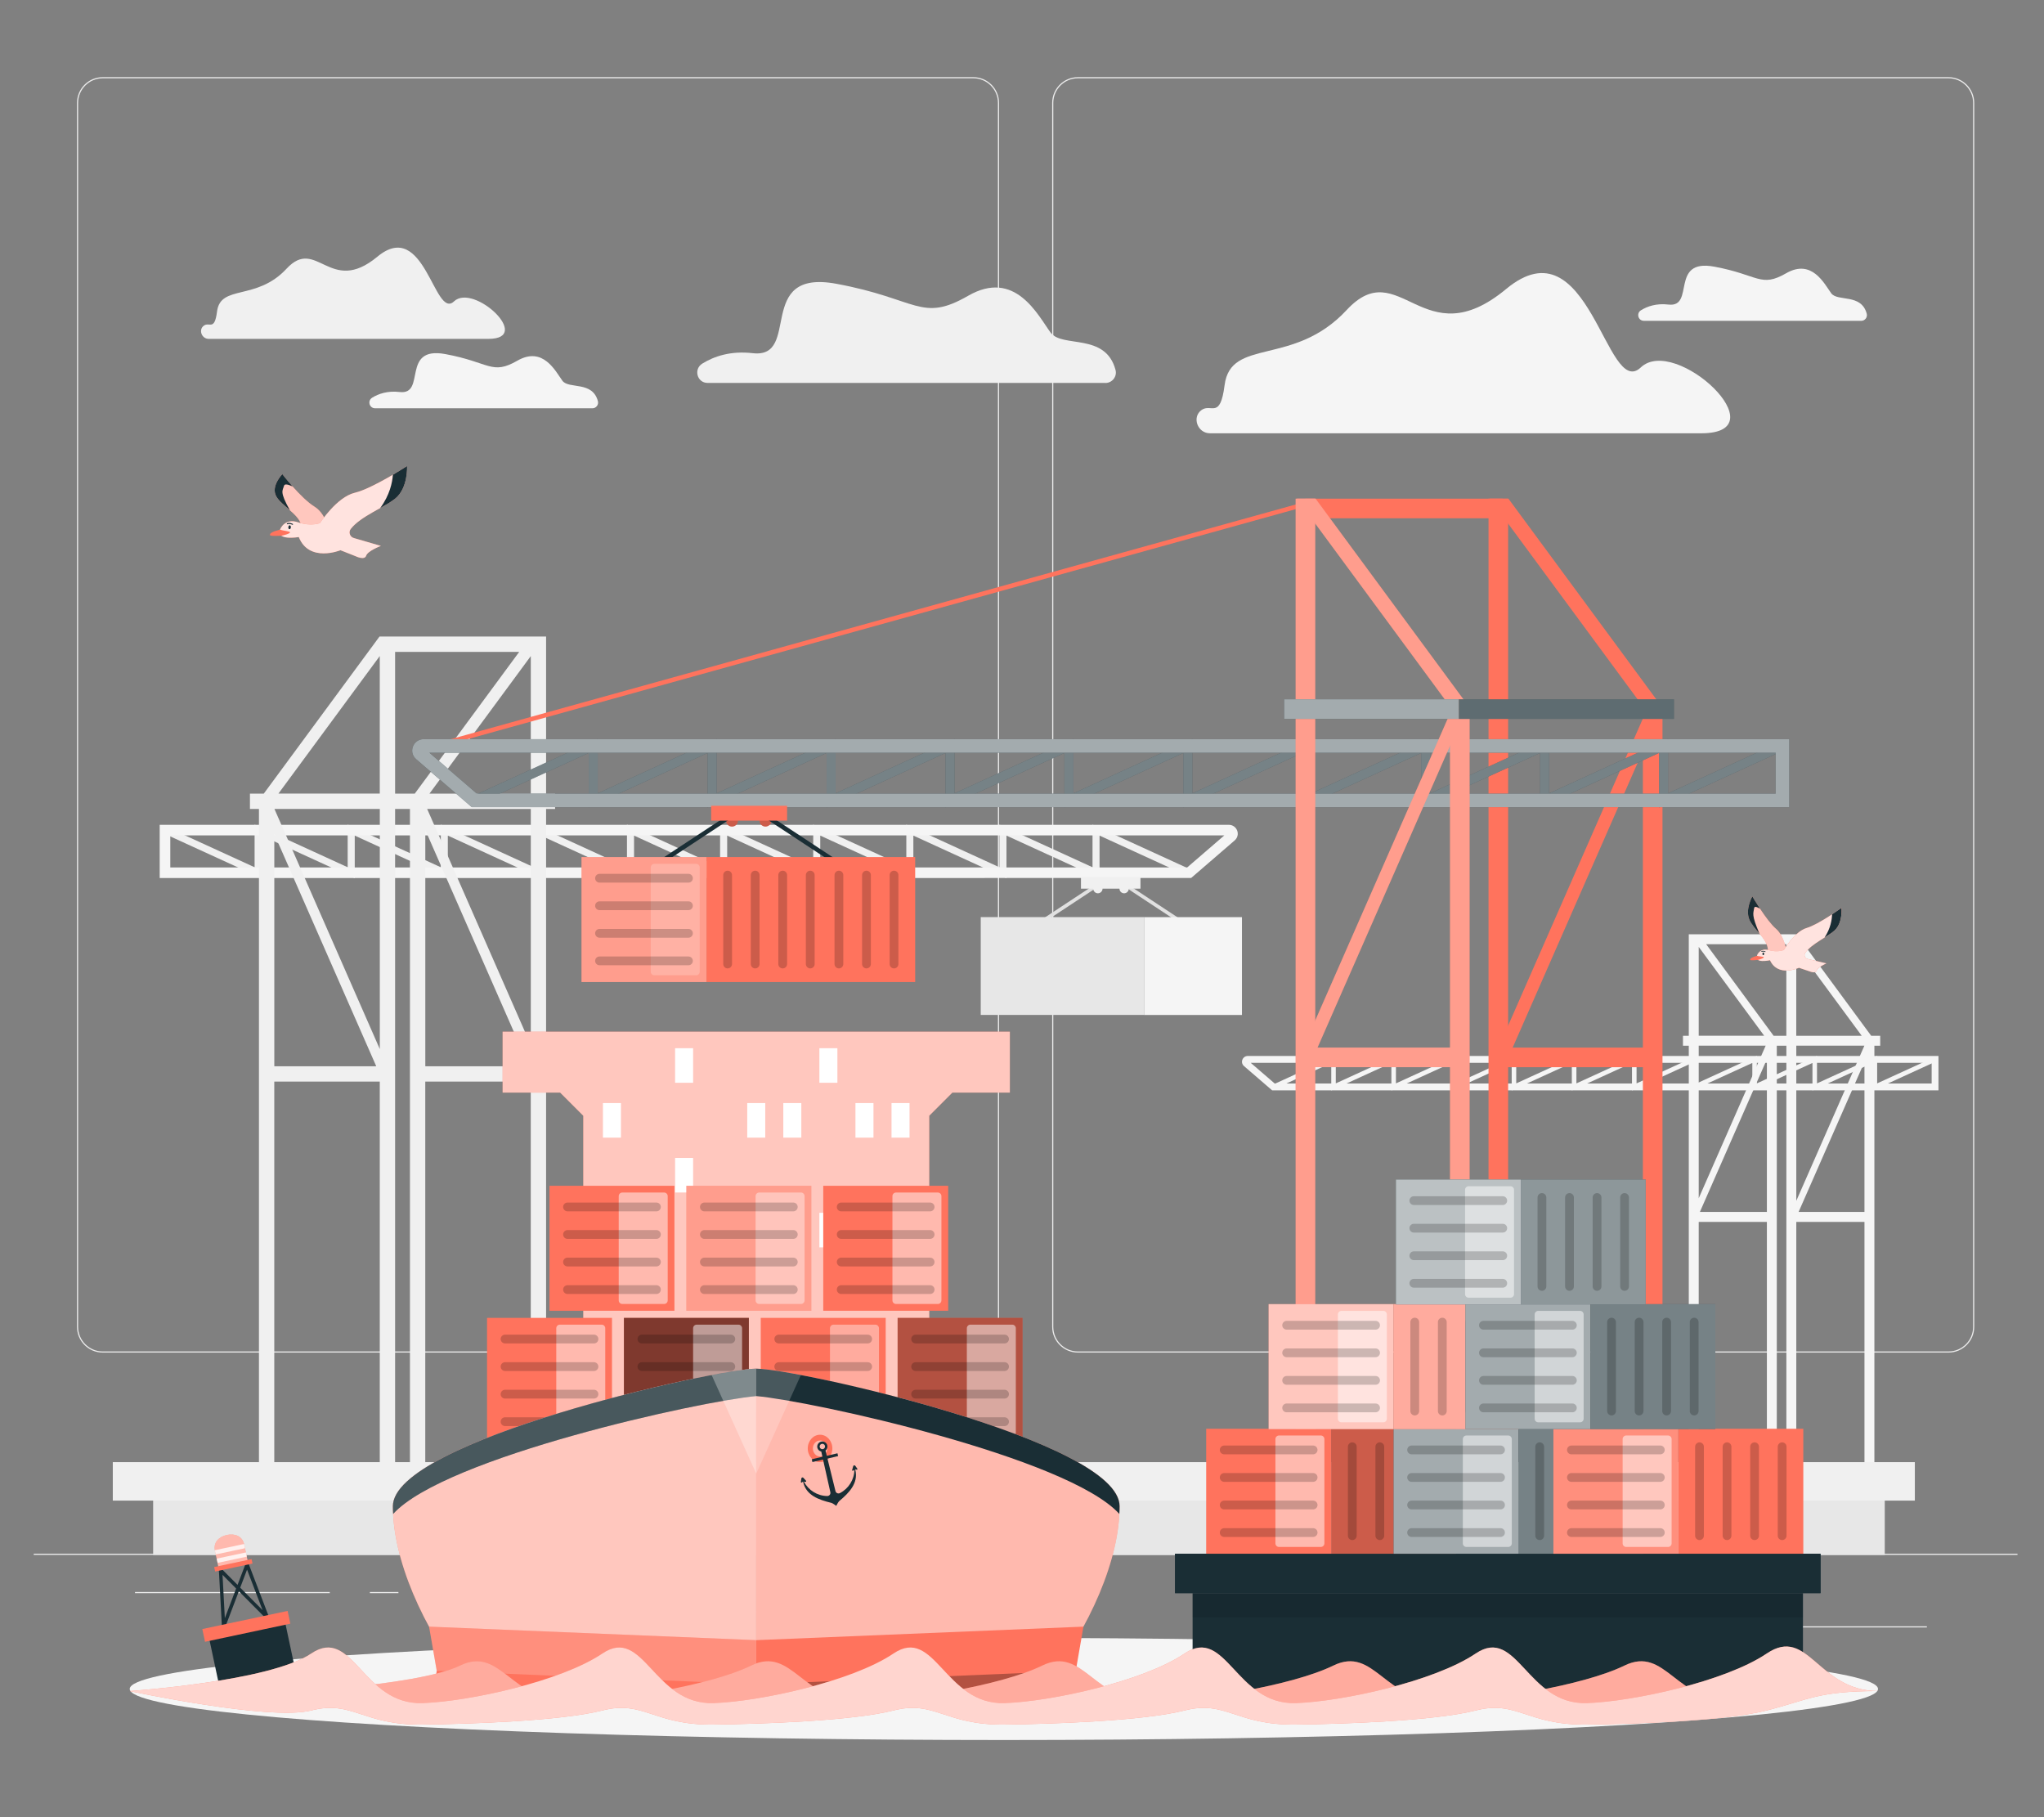 <?xml version="1.0" encoding="UTF-8"?>
<svg id="Layer_2" data-name="Layer 2" xmlns="http://www.w3.org/2000/svg" viewBox="0 0 540 480">
  <rect x="0" y="0" width="540" height="480" fill="#808080" stroke="none"/>
  <defs>
    <style>
      .cls-1 {
        opacity: .4;
      }

      .cls-1, .cls-2, .cls-3, .cls-4, .cls-5, .cls-6, .cls-7, .cls-8, .cls-9, .cls-10, .cls-11, .cls-12, .cls-13, .cls-14, .cls-15, .cls-16, .cls-17, .cls-18, .cls-19, .cls-20, .cls-21 {
        stroke-width: 0px;
      }

      .cls-1, .cls-7, .cls-8, .cls-15, .cls-16, .cls-17, .cls-19, .cls-21 {
        fill: #fff;
      }

      .cls-2 {
        fill: #ff735d;
      }

      .cls-22, .cls-16 {
        opacity: .6;
      }

      .cls-3 {
        fill: #e1e1e1;
      }

      .cls-4 {
        fill: #ececec;
      }

      .cls-23, .cls-12, .cls-19 {
        opacity: .2;
      }

      .cls-6, .cls-24, .cls-21 {
        opacity: .3;
      }

      .cls-7, .cls-18 {
        opacity: .5;
      }

      .cls-8, .cls-25 {
        opacity: .8;
      }

      .cls-9 {
        fill: #f5f5f5;
      }

      .cls-10 {
        fill: #f0f0f0;
      }

      .cls-11 {
        fill: none;
      }

      .cls-13 {
        fill: #1a2e35;
      }

      .cls-14 {
        fill: #e7e7e7;
      }

      .cls-17 {
        opacity: .7;
      }

      .cls-20 {
        opacity: .1;
      }
    </style>
  </defs>
  <g id="Layer_2-2" data-name="Layer 2">
    <g>
      <rect class="cls-11" width="540" height="480"/>
      <g>
        <g>
          <rect class="cls-4" x="469.61" y="429.58" width="39.45" height=".3"/>
          <rect class="cls-4" x="357.34" y="432.81" width="10.35" height=".3"/>
          <rect class="cls-4" x="445.56" y="418.52" width="22.86" height=".3"/>
          <rect class="cls-4" x="35.67" y="420.52" width="51.45" height=".3"/>
          <rect class="cls-4" x="97.72" y="420.52" width="7.54" height=".3"/>
          <rect class="cls-4" x="129.78" y="425.55" width="111.58" height=".3"/>
          <g>
            <path class="cls-4" d="m257.14,357.28H27.14c-3.75,0-6.8-3.05-6.8-6.8V27.18c0-3.75,3.05-6.8,6.8-6.8h230c3.75,0,6.8,3.05,6.8,6.8v323.3c0,3.75-3.05,6.8-6.8,6.8ZM27.14,20.68c-3.58,0-6.5,2.92-6.5,6.5v323.3c0,3.58,2.92,6.5,6.5,6.5h230c3.58,0,6.5-2.92,6.5-6.5V27.18c0-3.58-2.92-6.5-6.5-6.5H27.14Z"/>
            <path class="cls-4" d="m514.77,357.28h-230c-3.75,0-6.8-3.05-6.8-6.8V27.18c0-3.75,3.05-6.8,6.8-6.8h230c3.75,0,6.8,3.05,6.8,6.8v323.3c0,3.75-3.05,6.8-6.8,6.8ZM284.77,20.68c-3.58,0-6.5,2.92-6.5,6.5v323.3c0,3.58,2.92,6.5,6.5,6.5h230c3.58,0,6.5-2.92,6.5-6.5V27.18c0-3.58-2.92-6.5-6.5-6.5h-230Z"/>
          </g>
          <rect class="cls-4" x="8.91" y="410.41" width="524.09" height=".3"/>
        </g>
        <g>
          <g>
            <polygon class="cls-10" points="69.12 231.98 69.12 220.72 93.72 231.98 93.72 220.72 118.31 231.98 118.31 220.72 142.91 231.98 142.91 220.72 167.51 231.98 167.51 220.72 192.11 231.98 192.11 220.72 216.7 231.98 216.7 220.72 241.3 231.98 241.3 220.72 265.9 231.98 265.9 220.72 290.49 231.98 290.49 220.72 313.77 231.38 314.55 229.68 288.63 217.82 288.63 229.08 264.03 217.82 264.03 229.08 239.44 217.82 239.44 229.08 214.84 217.82 214.84 229.08 190.24 217.82 190.24 229.08 165.64 217.82 165.64 229.08 141.05 217.82 141.05 229.08 116.45 217.82 116.45 229.08 91.85 217.82 91.85 229.08 67.26 217.82 67.26 229.08 43.98 218.42 43.2 220.12 69.12 231.98"/>
            <path class="cls-9" d="m42.19,217.87h282.45c.99,0,1.86.6,2.21,1.53.35.93.08,1.95-.67,2.6l-11.5,9.92H42.19v-14.05Zm281.26,2.8H44.99v8.46h268.65l9.81-8.46Z"/>
            <path class="cls-10" d="m66.03,213.68h2.38v176.71h4.05v-104.69h27.87v104.69h4.05v-176.71h3.92v176.71h4.05v-104.69h27.87v104.69h4.05v-176.71h2.38v-4.05h-2.38v-41.49h-44.01l-30.57,41.49h-3.66v4.05Zm34.3-40.39v36.33h-26.77l26.77-36.33Zm36.84-1.1l-27.59,37.44h-5.2v-37.44h32.78Zm3.06,37.44h-26.77l26.77-36.33v36.33Zm0,4.05v62.37l-27.38-62.37h27.38Zm-27.87,67.97v-62.41l27.39,62.41h-27.39Zm-12.02-67.97v63.43l-27.84-63.43h27.84Zm-27.87,67.97v-61.34l26.93,61.34h-26.93Z"/>
            <path class="cls-3" d="m274.74,244.33l16.39-10.8c1.5-.99,3.45-.99,4.95,0l16.39,10.8.51-.78-16.39-10.8c-1.81-1.2-4.16-1.2-5.98,0l-16.39,10.8.51.78Z"/>
            <polygon class="cls-14" points="276.43 242.25 284.94 242.25 302.27 242.25 302.27 268.09 284.94 268.09 276.43 268.09 259.1 268.09 259.1 242.25 276.43 242.25"/>
            <rect class="cls-9" x="302.27" y="242.25" width="25.84" height="25.84" transform="translate(630.38 510.35) rotate(180)"/>
            <path class="cls-10" d="m301.3,231.65v3.08h-3.09c0,.68-.55,1.23-1.23,1.23s-1.23-.55-1.23-1.23h-4.47c0,.68-.55,1.23-1.23,1.23s-1.23-.55-1.23-1.23h-3.24v-3.08h15.71Z"/>
          </g>
          <g>
            <polygon class="cls-9" points="494.72 288.05 494.72 280.77 478.83 288.05 478.83 280.77 462.94 288.05 462.94 280.77 447.04 288.05 447.04 280.77 431.15 288.05 431.15 280.77 415.26 288.05 415.26 280.77 399.37 288.05 399.37 280.77 383.48 288.05 383.48 280.77 367.59 288.05 367.59 280.77 351.7 288.05 351.7 280.77 336.66 287.66 336.16 286.56 352.9 278.9 352.9 286.17 368.79 278.9 368.79 286.17 384.68 278.9 384.68 286.17 400.57 278.9 400.57 286.17 416.47 278.9 416.47 286.17 432.36 278.9 432.36 286.17 448.25 278.9 448.25 286.17 464.14 278.9 464.14 286.17 480.03 278.9 480.03 286.17 495.92 278.9 495.92 286.17 510.96 279.29 511.46 280.38 494.72 288.05"/>
            <path class="cls-9" d="m512.12,288.01h-176.04l-7.43-6.41c-.49-.42-.66-1.08-.43-1.68s.78-.99,1.42-.99h182.48v9.08Zm-175.37-1.81h173.57v-5.46h-179.9l6.34,5.46Z"/>
            <path class="cls-9" d="m496.71,273.6h-2.36l-19.75-26.81h-28.44v26.81h-1.54v2.62h1.54v114.17h2.62v-67.63h18.01v67.63h2.62v-114.17h2.53v114.17h2.62v-67.63h18.01v67.63h2.62v-114.17h1.54v-2.62Zm-4.86,0h-17.3v-23.47l17.3,23.47Zm-19.92-24.19v24.19h-3.36l-17.82-24.19h21.18Zm-23.15.71l17.3,23.47h-17.3v-23.47Zm17.69,26.09l-17.69,40.3v-40.3h17.69Zm-17.38,43.92l17.7-40.32v40.32h-17.7Zm43.46-43.92l-17.99,40.98v-40.98h17.99Zm-17.38,43.92l17.4-39.63v39.63h-17.4Z"/>
          </g>
          <g>
            <rect class="cls-14" x="40.46" y="393.9" width="457.47" height="16.84"/>
            <rect class="cls-10" x="29.8" y="386.22" width="476.08" height="10.16"/>
          </g>
        </g>
        <path class="cls-9" d="m317.46,108.28c-2.67,1.89-1.08,6.17,2.19,6.17h129.81c20.94,0-6.86-26.05-15.99-17.39-9.13,8.66-13.56-38.99-35.57-20.72-22,18.26-28.13-9.53-42.14,5.56-14.01,15.09-30.62,7.15-32.24,19.85-1.17,9.13-3.51,4.73-6.07,6.54Z"/>
        <path class="cls-10" d="m53.88,86c-1.52,1.07-.61,3.51,1.25,3.51h73.92c11.92,0-3.91-14.83-9.11-9.9-5.2,4.93-7.72-22.2-20.25-11.8-12.53,10.4-16.02-5.43-23.99,3.17-7.98,8.59-17.43,4.07-18.36,11.3-.66,5.2-2,2.69-3.46,3.72Z"/>
        <path class="cls-10" d="m292.05,101.15h-105.1c-2.79,0-3.78-3.64-1.41-5.11,3.06-1.89,7.45-3.43,13.31-2.75,12.97,1.51.48-22.31,22.06-18.34,21.58,3.97,22.44,10.32,34.86,3.18,12.42-7.15,18.41,5.11,21.77,9.7,3.06,4.17,14.53-.04,17.17,9.89.46,1.73-.87,3.44-2.67,3.44Z"/>
        <path class="cls-9" d="m156.51,107.84h-57.42c-1.53,0-2.07-1.99-.77-2.79,1.67-1.03,4.07-1.88,7.27-1.5,7.09.83.26-12.19,12.05-10.02s12.26,5.64,19.05,1.74c6.79-3.9,10.06,2.79,11.89,5.3,1.67,2.28,7.94-.02,9.38,5.4.25.95-.48,1.88-1.46,1.88Z"/>
        <path class="cls-9" d="m491.72,84.74h-57.42c-1.53,0-2.07-1.99-.77-2.79,1.67-1.03,4.07-1.88,7.27-1.5,7.09.83.26-12.19,12.05-10.02s12.26,5.64,19.05,1.74c6.79-3.9,10.06,2.79,11.89,5.3,1.67,2.28,7.94-.02,9.38,5.4.25.95-.48,1.88-1.46,1.88Z"/>
        <ellipse id="_Path_" data-name="&amp;lt;Path&amp;gt;" class="cls-9" cx="265.21" cy="446.13" rx="230.94" ry="13.49"/>
        <g>
          <g>
            <polygon class="cls-2" points="266.79 288.6 266.79 272.52 132.79 272.52 132.79 288.6 147.98 288.6 154.1 294.72 154.1 377.33 245.49 377.33 245.49 294.72 251.61 288.6 266.79 288.6"/>
            <polygon class="cls-16" points="266.79 288.6 266.79 272.52 132.79 272.52 132.79 288.6 147.98 288.6 154.1 294.72 154.1 377.33 245.49 377.33 245.49 294.72 251.61 288.6 266.79 288.6"/>
            <rect class="cls-15" x="178.35" y="276.88" width="4.76" height="9.13"/>
            <rect class="cls-15" x="216.47" y="276.88" width="4.76" height="9.13"/>
            <rect class="cls-15" x="159.29" y="291.37" width="4.76" height="9.13"/>
            <rect class="cls-15" x="197.41" y="291.37" width="4.76" height="9.13"/>
            <rect class="cls-15" x="206.94" y="291.37" width="4.76" height="9.13"/>
            <rect class="cls-15" x="226" y="291.37" width="4.76" height="9.13"/>
            <rect class="cls-15" x="235.53" y="291.37" width="4.76" height="9.13"/>
            <rect class="cls-15" x="178.35" y="305.86" width="4.76" height="9.13"/>
            <rect class="cls-15" x="159.29" y="320.36" width="4.76" height="9.13"/>
            <rect class="cls-15" x="187.88" y="320.36" width="4.76" height="9.13"/>
            <rect class="cls-15" x="216.47" y="320.36" width="4.76" height="9.13"/>
            <rect class="cls-15" x="235.53" y="320.36" width="4.76" height="9.13"/>
            <rect class="cls-15" x="168.82" y="334.85" width="4.76" height="9.13"/>
            <rect class="cls-15" x="206.94" y="334.85" width="4.76" height="9.13"/>
            <rect class="cls-15" x="178.35" y="349.34" width="4.76" height="9.13"/>
            <rect class="cls-15" x="226" y="349.34" width="4.76" height="9.13"/>
            <rect class="cls-15" x="197.41" y="363.83" width="4.76" height="9.13"/>
          </g>
          <g>
            <g>
              <g>
                <rect class="cls-2" x="128.67" y="348.11" width="33.01" height="33.01"/>
                <path class="cls-7" d="m147.91,349.9h11.04c.52,0,.95.42.95.95v27.54c0,.52-.42.95-.95.95h-11.04c-.52,0-.95-.42-.95-.95v-27.54c0-.52.42-.95.95-.95Z"/>
              </g>
              <g class="cls-23">
                <path class="cls-5" d="m156.92,354.86h-23.49c-.64,0-1.16-.52-1.16-1.16h0c0-.64.52-1.16,1.16-1.16h23.49c.64,0,1.16.52,1.16,1.16h0c0,.64-.52,1.16-1.16,1.16Z"/>
                <path class="cls-5" d="m156.92,362.14h-23.49c-.64,0-1.16-.52-1.16-1.16h0c0-.64.52-1.16,1.16-1.16h23.49c.64,0,1.16.52,1.16,1.16h0c0,.64-.52,1.16-1.16,1.16Z"/>
                <path class="cls-5" d="m156.92,369.42h-23.49c-.64,0-1.16-.52-1.16-1.16h0c0-.64.52-1.16,1.16-1.16h23.49c.64,0,1.16.52,1.16,1.16h0c0,.64-.52,1.16-1.16,1.16Z"/>
                <path class="cls-5" d="m156.92,376.69h-23.49c-.64,0-1.16-.52-1.16-1.16h0c0-.64.52-1.16,1.16-1.16h23.49c.64,0,1.16.52,1.16,1.16h0c0,.64-.52,1.16-1.16,1.16Z"/>
              </g>
            </g>
            <g>
              <g>
                <rect class="cls-2" x="164.83" y="348.11" width="33.01" height="33.01"/>
                <rect class="cls-18" x="164.83" y="348.11" width="33.01" height="33.01"/>
                <path class="cls-7" d="m184.06,349.9h11.04c.52,0,.95.42.95.95v27.54c0,.52-.42.95-.95.95h-11.04c-.52,0-.95-.42-.95-.95v-27.54c0-.52.42-.95.95-.95Z"/>
              </g>
              <g class="cls-23">
                <path class="cls-5" d="m193.07,354.86h-23.49c-.64,0-1.16-.52-1.16-1.16h0c0-.64.52-1.16,1.16-1.16h23.49c.64,0,1.16.52,1.16,1.16h0c0,.64-.52,1.16-1.16,1.16Z"/>
                <path class="cls-5" d="m193.07,362.14h-23.49c-.64,0-1.16-.52-1.16-1.16h0c0-.64.52-1.16,1.16-1.16h23.49c.64,0,1.16.52,1.16,1.16h0c0,.64-.52,1.16-1.16,1.16Z"/>
                <path class="cls-5" d="m193.07,369.42h-23.49c-.64,0-1.16-.52-1.16-1.16h0c0-.64.52-1.16,1.16-1.16h23.49c.64,0,1.16.52,1.16,1.16h0c0,.64-.52,1.16-1.16,1.16Z"/>
                <path class="cls-5" d="m193.07,376.69h-23.49c-.64,0-1.16-.52-1.16-1.16h0c0-.64.52-1.16,1.16-1.16h23.49c.64,0,1.16.52,1.16,1.16h0c0,.64-.52,1.16-1.16,1.16Z"/>
              </g>
            </g>
            <g>
              <g>
                <rect class="cls-2" x="200.98" y="348.11" width="33.01" height="33.01"/>
                <path class="cls-1" d="m220.22,349.9h11.04c.52,0,.95.42.95.95v27.54c0,.52-.42.95-.95.95h-11.04c-.52,0-.95-.42-.95-.95v-27.54c0-.52.42-.95.95-.95Z"/>
              </g>
              <g class="cls-23">
                <path class="cls-5" d="m229.23,354.86h-23.49c-.64,0-1.16-.52-1.16-1.16h0c0-.64.52-1.16,1.16-1.16h23.49c.64,0,1.16.52,1.16,1.16h0c0,.64-.52,1.16-1.16,1.16Z"/>
                <path class="cls-5" d="m229.23,362.14h-23.49c-.64,0-1.16-.52-1.16-1.16h0c0-.64.52-1.16,1.16-1.16h23.49c.64,0,1.16.52,1.16,1.16h0c0,.64-.52,1.16-1.16,1.16Z"/>
                <path class="cls-5" d="m229.23,369.42h-23.49c-.64,0-1.16-.52-1.16-1.16h0c0-.64.52-1.16,1.16-1.16h23.49c.64,0,1.16.52,1.16,1.16h0c0,.64-.52,1.16-1.16,1.16Z"/>
                <path class="cls-5" d="m229.23,376.69h-23.49c-.64,0-1.16-.52-1.16-1.16h0c0-.64.52-1.16,1.16-1.16h23.49c.64,0,1.16.52,1.16,1.16h0c0,.64-.52,1.16-1.16,1.16Z"/>
              </g>
            </g>
            <g>
              <g>
                <rect class="cls-2" x="145.17" y="313.22" width="33.01" height="33.01"/>
                <path class="cls-7" d="m164.41,315h11.04c.52,0,.95.42.95.95v27.54c0,.52-.42.95-.95.95h-11.04c-.52,0-.95-.42-.95-.95v-27.54c0-.52.42-.95.95-.95Z"/>
              </g>
              <g class="cls-23">
                <path class="cls-5" d="m173.42,319.97h-23.49c-.64,0-1.16-.52-1.16-1.16h0c0-.64.52-1.16,1.16-1.16h23.49c.64,0,1.16.52,1.16,1.16h0c0,.64-.52,1.16-1.16,1.16Z"/>
                <path class="cls-5" d="m173.42,327.24h-23.49c-.64,0-1.16-.52-1.16-1.16h0c0-.64.52-1.16,1.16-1.16h23.49c.64,0,1.16.52,1.16,1.16h0c0,.64-.52,1.16-1.16,1.16Z"/>
                <path class="cls-5" d="m173.42,334.52h-23.49c-.64,0-1.16-.52-1.16-1.16h0c0-.64.52-1.16,1.16-1.16h23.49c.64,0,1.16.52,1.16,1.16h0c0,.64-.52,1.16-1.16,1.16Z"/>
                <path class="cls-5" d="m173.42,341.8h-23.49c-.64,0-1.16-.52-1.16-1.16h0c0-.64.52-1.16,1.16-1.16h23.49c.64,0,1.16.52,1.16,1.16h0c0,.64-.52,1.16-1.16,1.16Z"/>
              </g>
            </g>
            <g>
              <g>
                <rect class="cls-2" x="181.33" y="313.22" width="33.01" height="33.01"/>
                <rect class="cls-21" x="181.33" y="313.22" width="33.01" height="33.01"/>
                <path class="cls-1" d="m200.57,315h11.04c.52,0,.95.42.95.95v27.54c0,.52-.42.95-.95.95h-11.04c-.52,0-.95-.42-.95-.95v-27.54c0-.52.42-.95.95-.95Z"/>
              </g>
              <g class="cls-23">
                <path class="cls-5" d="m209.58,319.97h-23.49c-.64,0-1.16-.52-1.16-1.16h0c0-.64.52-1.16,1.16-1.16h23.49c.64,0,1.16.52,1.16,1.16h0c0,.64-.52,1.16-1.16,1.16Z"/>
                <path class="cls-5" d="m209.58,327.24h-23.49c-.64,0-1.16-.52-1.16-1.16h0c0-.64.52-1.16,1.16-1.16h23.49c.64,0,1.16.52,1.16,1.16h0c0,.64-.52,1.16-1.16,1.16Z"/>
                <path class="cls-5" d="m209.58,334.52h-23.49c-.64,0-1.16-.52-1.16-1.16h0c0-.64.52-1.16,1.16-1.16h23.49c.64,0,1.16.52,1.16,1.16h0c0,.64-.52,1.16-1.16,1.16Z"/>
                <path class="cls-5" d="m209.58,341.8h-23.49c-.64,0-1.16-.52-1.16-1.16h0c0-.64.52-1.16,1.16-1.16h23.49c.64,0,1.16.52,1.16,1.16h0c0,.64-.52,1.16-1.16,1.16Z"/>
              </g>
            </g>
            <g>
              <g>
                <rect class="cls-2" x="217.49" y="313.22" width="33.01" height="33.01"/>
                <path class="cls-7" d="m236.72,315h11.04c.52,0,.95.42.95.95v27.54c0,.52-.42.95-.95.95h-11.04c-.52,0-.95-.42-.95-.95v-27.54c0-.52.42-.95.95-.95Z"/>
              </g>
              <g class="cls-23">
                <path class="cls-5" d="m245.73,319.97h-23.49c-.64,0-1.16-.52-1.16-1.16h0c0-.64.52-1.16,1.16-1.16h23.49c.64,0,1.16.52,1.16,1.16h0c0,.64-.52,1.16-1.16,1.16Z"/>
                <path class="cls-5" d="m245.73,327.24h-23.49c-.64,0-1.16-.52-1.16-1.16h0c0-.64.52-1.16,1.16-1.16h23.49c.64,0,1.16.52,1.16,1.16h0c0,.64-.52,1.16-1.16,1.16Z"/>
                <path class="cls-5" d="m245.73,334.52h-23.49c-.64,0-1.16-.52-1.16-1.16h0c0-.64.52-1.16,1.16-1.16h23.49c.64,0,1.16.52,1.16,1.16h0c0,.64-.52,1.16-1.16,1.16Z"/>
                <path class="cls-5" d="m245.73,341.8h-23.49c-.64,0-1.16-.52-1.16-1.16h0c0-.64.52-1.16,1.16-1.16h23.49c.64,0,1.16.52,1.16,1.16h0c0,.64-.52,1.16-1.16,1.16Z"/>
              </g>
            </g>
            <g>
              <g>
                <rect class="cls-2" x="237.14" y="348.11" width="33.01" height="33.01"/>
                <rect class="cls-6" x="237.14" y="348.11" width="33.01" height="33.01"/>
                <path class="cls-7" d="m256.38,349.9h11.04c.52,0,.95.42.95.95v27.54c0,.52-.42.95-.95.95h-11.04c-.52,0-.95-.42-.95-.95v-27.54c0-.52.42-.95.95-.95Z"/>
              </g>
              <g class="cls-23">
                <path class="cls-5" d="m265.39,354.86h-23.49c-.64,0-1.16-.52-1.16-1.16h0c0-.64.52-1.16,1.16-1.16h23.49c.64,0,1.16.52,1.16,1.16h0c0,.64-.52,1.16-1.16,1.16Z"/>
                <path class="cls-5" d="m265.39,362.14h-23.49c-.64,0-1.16-.52-1.16-1.16h0c0-.64.52-1.16,1.16-1.16h23.49c.64,0,1.16.52,1.16,1.16h0c0,.64-.52,1.16-1.16,1.16Z"/>
                <path class="cls-5" d="m265.39,369.42h-23.49c-.64,0-1.16-.52-1.16-1.16h0c0-.64.52-1.16,1.16-1.16h23.49c.64,0,1.16.52,1.16,1.16h0c0,.64-.52,1.16-1.16,1.16Z"/>
                <path class="cls-5" d="m265.39,376.69h-23.49c-.64,0-1.16-.52-1.16-1.16h0c0-.64.52-1.16,1.16-1.16h23.49c.64,0,1.16.52,1.16,1.16h0c0,.64-.52,1.16-1.16,1.16Z"/>
              </g>
            </g>
            <g>
              <path class="cls-2" d="m199.79,445.7v-84.17c-10.61,0-95.99,19.06-95.99,36.33,0,13.74,7.45,31.69,20.14,47.84h75.85Z"/>
              <path class="cls-16" d="m199.79,445.7v-84.17c-10.61,0-95.99,19.06-95.99,36.33,0,13.74,7.45,31.69,20.14,47.84h75.85Z"/>
              <path class="cls-2" d="m199.79,445.7v-84.17c10.61,0,95.99,19.06,95.99,36.33,0,13.74-7.45,31.69-20.14,47.84h-75.85Z"/>
              <path class="cls-7" d="m199.79,445.7v-84.17c10.61,0,95.99,19.06,95.99,36.33,0,13.74-7.45,31.69-20.14,47.84h-75.85Z"/>
              <polygon class="cls-2" points="199.79 446.69 114.58 446.69 115.38 441.33 120.14 438.75 192.55 440.74 199.79 442.72 199.79 446.69"/>
              <path class="cls-13" d="m199.79,368.77v-7.24c-10.61,0-95.99,19.06-95.99,36.33,0,.66.03,1.35.07,2.03,13.67-15.02,81.29-29.84,95.92-31.12Z"/>
              <path class="cls-19" d="m199.79,368.77v-7.24c-10.61,0-95.99,19.06-95.99,36.33,0,.66.03,1.35.07,2.03,13.67-15.02,81.29-29.84,95.92-31.12Z"/>
              <polygon class="cls-2" points="199.79 446.69 285 446.69 284.21 441.33 279.45 438.75 207.03 440.74 199.79 442.72 199.79 446.69"/>
              <polygon class="cls-6" points="199.79 446.69 285 446.69 284.21 441.33 279.45 438.75 207.03 440.74 199.79 442.72 199.79 446.69"/>
              <path class="cls-13" d="m199.79,368.77v-7.24c10.61,0,95.99,19.06,95.99,36.33,0,.66-.03,1.35-.07,2.03-13.67-15.02-81.29-29.84-95.92-31.12Z"/>
              <path class="cls-19" d="m211.58,363.21l-11.79,26.04v-27.72c1.88,0,6.11.6,11.79,1.68Z"/>
              <polygon class="cls-2" points="199.79 444.9 284.21 441.33 286.23 429.67 199.79 433.24 199.79 444.9"/>
              <path class="cls-21" d="m188,363.21l11.79,26.04v-27.72c-1.88,0-6.11.6-11.79,1.68Z"/>
              <polygon class="cls-2" points="199.79 444.9 115.38 441.33 113.36 429.67 199.79 433.24 199.79 444.9"/>
              <polygon class="cls-19" points="199.79 444.9 115.38 441.33 113.36 429.67 199.79 433.24 199.79 444.9"/>
              <path class="cls-2" d="m216.65,378.98c-1.8,0-3.25,1.62-3.25,3.62s1.46,3.62,3.25,3.62,3.25-1.62,3.25-3.62-1.46-3.62-3.25-3.62Zm0,5.74c-1.05,0-1.9-.95-1.9-2.11s.85-2.11,1.9-2.11,1.9.95,1.9,2.11-.85,2.11-1.9,2.11Z"/>
              <path class="cls-13" d="m211.86,391.59l.3-.26h0c.01.07.03.14.04.21.81,3.46,4.11,4.63,7.46,5.44.36.09,1.27.79,1.27.79,0,0,.5-1.03.79-1.27,2.64-2.21,5.07-4.74,4.26-8.19-.02-.07-.03-.14-.05-.2h0s.38.1.38.1c.15.04.27-.13.18-.26l-.53-.76c-.15-.22-.48-.16-.55.09l-.28,1.01c-.04.15.13.27.26.19l.34-.23c-.05,2.58-1.52,4.95-3.82,6.14-.48.25-1.07-.01-1.19-.54l-2.11-8.57,2.81-.66-.17-.74-2.82.66-.34-1.38c.39-.31.6-.84.47-1.36-.17-.74-.92-1.19-1.66-.99-.7.19-1.13.92-.96,1.62.13.52.54.89,1.03.99l.31,1.38-2.82.66.17.74,2.81-.66,1.93,8.62c.12.53-.29,1.02-.83,1.01-2.58-.04-4.96-1.51-6.15-3.8l.41.05c.16.02.25-.16.15-.28l-.7-.78c-.18-.2-.5-.1-.54.16l-.13.91c-.02.15.16.25.28.15Zm4.7-9.34c-.09-.38.15-.77.53-.86.38-.09.77.15.86.53.09.38-.15.77-.53.86-.38.09-.77-.15-.86-.53Z"/>
            </g>
          </g>
        </g>
        <g>
          <path class="cls-2" d="m56.78,409.56c-.45-2.13,1.03-3.65,3.16-4.11,2.13-.45,4.11.33,4.56,2.47l.97,4.57-7.72,1.64-.97-4.57Z"/>
          <path class="cls-7" d="m56.78,409.56c-.45-2.13,1.03-3.65,3.16-4.11,2.13-.45,4.11.33,4.56,2.47l.97,4.57-7.72,1.64-.97-4.57Z"/>
          <path class="cls-13" d="m77.63,439.34c1.18,5.54-2.36,10.99-7.9,12.17-5.54,1.18-10.99-2.36-12.17-7.9l-2.53-11.88,20.07-4.26,2.53,11.88Z"/>
          <path class="cls-13" d="m59.16,430.68l3.94-10.36,7.82,7.86.5-.11-5.9-15.43-.52.11-2.24,5.89-4.44-4.47-.52.11.88,16.49.5-.11Zm6.11-16.07l4.1,10.7-5.91-5.94,1.81-4.76Zm-6.48,1.38l3.59,3.61-2.98,7.83-.61-11.44Z"/>
          <g class="cls-25">
            <path class="cls-15" d="m64.72,408.95l-.22-1.03s-.02-.05-.03-.08l-7.7,1.64s0,.06,0,.09l.22,1.03,7.72-1.64Z"/>
            <rect class="cls-15" x="57.27" y="410.88" width="7.89" height="1.14" transform="translate(-84.19 21.71) rotate(-12)"/>
          </g>
          <rect class="cls-2" x="56.6" y="412.87" width="10.1" height="1.2" transform="translate(-84.62 21.85) rotate(-12)"/>
          <rect class="cls-2" x="53.55" y="427.87" width="23.04" height="3.44" transform="translate(-87.89 22.92) rotate(-12)"/>
        </g>
        <g>
          <g>
            <rect class="cls-2" x="107.48" y="164.92" width="241.82" height="1.19" transform="translate(-35.96 67.14) rotate(-15.52)"/>
            <g>
              <rect class="cls-2" x="393.25" y="187.3" width="5.18" height="228.31"/>
              <rect class="cls-2" x="434.03" y="187.3" width="5.18" height="228.31"/>
              <rect class="cls-2" x="413.61" y="259.21" width="5.18" height="40.18" transform="translate(695.5 -136.89) rotate(90)"/>
              <polygon class="cls-2" points="394.17 280.61 435.13 187.3 438.88 187.3 397.92 280.61 394.17 280.61"/>
              <rect class="cls-2" x="393.25" y="131.72" width="5.18" height="55.58"/>
              <polygon class="cls-2" points="439.47 187.3 398.51 131.72 393.57 131.72 434.53 187.3 439.47 187.3"/>
            </g>
            <g>
              <g>
                <polygon class="cls-13" points="438.3 213.27 438.3 198.89 406.88 213.27 406.88 198.89 375.46 213.27 375.46 198.89 344.04 213.27 344.04 198.89 312.62 213.27 312.62 198.89 281.2 213.27 281.2 198.89 249.78 213.27 249.78 198.89 218.37 213.27 218.37 198.89 186.95 213.27 186.95 198.89 155.53 213.27 155.53 198.89 125.8 212.5 124.81 210.33 157.91 195.18 157.91 209.56 189.33 195.18 189.33 209.56 220.75 195.18 220.75 209.56 252.17 195.18 252.17 209.56 283.59 195.18 283.59 209.56 315 195.18 315 209.56 346.42 195.18 346.42 209.56 377.84 195.18 377.84 209.56 409.26 195.18 409.26 209.56 440.68 195.18 440.68 209.56 470.41 195.95 471.4 198.12 438.3 213.27"/>
                <polygon class="cls-1" points="438.3 213.27 438.3 198.89 406.88 213.27 406.88 198.89 375.46 213.27 375.46 198.89 344.04 213.27 344.04 198.89 312.62 213.27 312.62 198.89 281.2 213.27 281.2 198.89 249.78 213.27 249.78 198.89 218.37 213.27 218.37 198.89 186.95 213.27 186.95 198.89 155.53 213.27 155.53 198.89 125.8 212.5 124.81 210.33 157.91 195.18 157.91 209.56 189.33 195.18 189.33 209.56 220.75 195.18 220.75 209.56 252.17 195.18 252.17 209.56 283.59 195.18 283.59 209.56 315 195.18 315 209.56 346.42 195.18 346.42 209.56 377.84 195.18 377.84 209.56 409.26 195.18 409.26 209.56 440.68 195.18 440.68 209.56 470.41 195.95 471.4 198.12 438.3 213.27"/>
              </g>
              <path class="cls-13" d="m472.69,213.2H124.64l-14.7-12.67c-.96-.83-1.3-2.13-.85-3.32.44-1.19,1.55-1.96,2.82-1.96h360.79v17.95Zm-346.73-3.57h343.15v-10.8H113.43l12.53,10.8Z"/>
              <g class="cls-22">
                <path class="cls-15" d="m472.69,213.2H124.64l-14.7-12.67c-.96-.83-1.3-2.13-.85-3.32.44-1.19,1.55-1.96,2.82-1.96h360.79v17.95Zm-346.73-3.57h343.15v-10.8H113.43l12.53,10.8Z"/>
              </g>
            </g>
            <rect class="cls-2" x="368.34" y="108.26" width="5.18" height="52.09" transform="translate(505.23 -236.62) rotate(90)"/>
            <g>
              <rect class="cls-2" x="342.29" y="187.3" width="5.18" height="228.31"/>
              <rect class="cls-2" x="342.29" y="131.72" width="5.18" height="55.58"/>
              <rect class="cls-2" x="383.07" y="187.3" width="5.18" height="228.31"/>
              <rect class="cls-2" x="362.11" y="258.62" width="5.18" height="41.37" transform="translate(644.01 -85.4) rotate(90)"/>
              <polygon class="cls-2" points="388.52 187.3 347.56 131.72 342.62 131.72 383.58 187.3 388.52 187.3"/>
              <polygon class="cls-2" points="342.62 280.61 383.58 187.3 387.33 187.3 346.37 280.61 342.62 280.61"/>
            </g>
            <g class="cls-24">
              <rect class="cls-15" x="342.29" y="187.3" width="5.18" height="228.31"/>
              <rect class="cls-15" x="342.29" y="131.72" width="5.18" height="55.58"/>
              <rect class="cls-15" x="383.07" y="187.3" width="5.18" height="228.31"/>
              <rect class="cls-15" x="362.11" y="258.62" width="5.18" height="41.37" transform="translate(644.01 -85.4) rotate(90)"/>
              <polygon class="cls-15" points="388.52 187.3 347.56 131.72 342.62 131.72 383.58 187.3 388.52 187.3"/>
              <polygon class="cls-15" points="342.62 280.61 383.58 187.3 387.33 187.3 346.37 280.61 342.62 280.61"/>
            </g>
            <g>
              <rect class="cls-13" x="411.23" y="158.88" width="5.18" height="56.85" transform="translate(601.12 -226.51) rotate(90)"/>
              <rect class="cls-21" x="411.23" y="158.88" width="5.18" height="56.85" transform="translate(601.12 -226.51) rotate(90)"/>
              <rect class="cls-13" x="359.73" y="164.24" width="5.18" height="46.13" transform="translate(549.62 -175.02) rotate(90)"/>
              <rect class="cls-16" x="359.73" y="164.24" width="5.18" height="46.13" transform="translate(549.62 -175.02) rotate(90)"/>
            </g>
            <g>
              <g>
                <g>
                  <path class="cls-2" d="m194.96,216.77c0,.87-.7,1.57-1.57,1.57s-1.57-.7-1.57-1.57.7-1.57,1.57-1.57,1.57.7,1.57,1.57Z"/>
                  <circle class="cls-2" cx="202.23" cy="216.77" r="1.57"/>
                </g>
                <g class="cls-23">
                  <path class="cls-5" d="m194.96,216.77c0,.87-.7,1.57-1.57,1.57s-1.57-.7-1.57-1.57.7-1.57,1.57-1.57,1.57.7,1.57,1.57Z"/>
                  <circle class="cls-5" cx="202.23" cy="216.77" r="1.57"/>
                </g>
              </g>
              <path class="cls-13" d="m221.8,229.04l-20.94-13.79c-1.92-1.26-4.4-1.27-6.32,0l-20.94,13.79-.65-.99,20.94-13.79c2.32-1.53,5.32-1.53,7.63,0l20.94,13.79-.65.99Z"/>
              <g>
                <polygon class="cls-2" points="219.65 226.39 208.77 226.39 186.64 226.39 186.64 259.4 208.77 259.4 219.65 259.4 241.78 259.4 241.78 226.39 219.65 226.39"/>
                <g>
                  <g>
                    <rect class="cls-2" x="153.63" y="226.39" width="33.01" height="33.01"/>
                    <rect class="cls-21" x="153.63" y="226.39" width="33.01" height="33.01"/>
                    <path class="cls-19" d="m172.87,228.18h11.04c.52,0,.95.42.95.95v27.54c0,.52-.42.95-.95.95h-11.04c-.52,0-.95-.42-.95-.95v-27.54c0-.52.42-.95.95-.95Z"/>
                  </g>
                  <g class="cls-23">
                    <path class="cls-5" d="m181.88,233.14h-23.49c-.64,0-1.16-.52-1.16-1.16h0c0-.64.52-1.16,1.16-1.16h23.49c.64,0,1.16.52,1.16,1.16h0c0,.64-.52,1.16-1.16,1.16Z"/>
                    <path class="cls-5" d="m181.88,240.41h-23.49c-.64,0-1.16-.52-1.16-1.16h0c0-.64.52-1.16,1.16-1.16h23.49c.64,0,1.16.52,1.16,1.16h0c0,.64-.52,1.16-1.16,1.16Z"/>
                    <path class="cls-5" d="m181.88,247.69h-23.49c-.64,0-1.16-.52-1.16-1.16h0c0-.64.52-1.16,1.16-1.16h23.49c.64,0,1.16.52,1.16,1.16h0c0,.64-.52,1.16-1.16,1.16Z"/>
                    <path class="cls-5" d="m181.88,254.97h-23.49c-.64,0-1.16-.52-1.16-1.16h0c0-.64.52-1.16,1.16-1.16h23.49c.64,0,1.16.52,1.16,1.16h0c0,.64-.52,1.16-1.16,1.16Z"/>
                  </g>
                </g>
                <path class="cls-12" d="m212.9,254.64v-23.49c0-.64.52-1.16,1.16-1.16h0c.64,0,1.16.52,1.16,1.16v23.49c0,.64-.52,1.16-1.16,1.16h0c-.64,0-1.16-.52-1.16-1.16Z"/>
                <path class="cls-12" d="m205.62,254.64v-23.49c0-.64.52-1.16,1.16-1.16h0c.64,0,1.16.52,1.16,1.16v23.49c0,.64-.52,1.16-1.16,1.16h0c-.64,0-1.16-.52-1.16-1.16Z"/>
                <path class="cls-12" d="m198.35,254.64v-23.49c0-.64.52-1.16,1.16-1.16h0c.64,0,1.16.52,1.16,1.16v23.49c0,.64-.52,1.16-1.16,1.16h0c-.64,0-1.16-.52-1.16-1.16Z"/>
                <path class="cls-12" d="m191.07,254.64v-23.49c0-.64.52-1.16,1.16-1.16h0c.64,0,1.16.52,1.16,1.16v23.49c0,.64-.52,1.16-1.16,1.16h0c-.64,0-1.16-.52-1.16-1.16Z"/>
                <path class="cls-12" d="m235.03,254.64v-23.49c0-.64.52-1.16,1.16-1.16h0c.64,0,1.16.52,1.16,1.16v23.49c0,.64-.52,1.16-1.16,1.16h0c-.64,0-1.16-.52-1.16-1.16Z"/>
                <path class="cls-12" d="m227.75,254.64v-23.49c0-.64.52-1.16,1.16-1.16h0c.64,0,1.16.52,1.16,1.16v23.49c0,.64-.52,1.16-1.16,1.16h0c-.64,0-1.16-.52-1.16-1.16Z"/>
                <path class="cls-12" d="m220.47,254.64v-23.49c0-.64.52-1.16,1.16-1.16h0c.64,0,1.16.52,1.16,1.16v23.49c0,.64-.52,1.16-1.16,1.16h0c-.64,0-1.16-.52-1.16-1.16Z"/>
              </g>
              <rect class="cls-2" x="187.88" y="212.84" width="20.06" height="3.93"/>
            </g>
          </g>
          <g>
            <rect class="cls-13" x="315.07" y="420.82" width="161.25" height="25.31"/>
            <rect class="cls-20" x="315.07" y="420.82" width="161.25" height="6.38"/>
            <rect class="cls-13" x="310.43" y="410.41" width="170.53" height="10.41"/>
            <rect class="cls-13" x="310.43" y="410.41" width="170.53" height="10.41"/>
          </g>
        </g>
        <g>
          <g>
            <g>
              <g>
                <rect class="cls-2" x="318.66" y="377.4" width="33.01" height="33.01"/>
                <path class="cls-7" d="m337.9,379.18h11.04c.52,0,.95.42.95.95v27.54c0,.52-.42.95-.95.95h-11.04c-.52,0-.95-.42-.95-.95v-27.54c0-.52.42-.95.95-.95Z"/>
              </g>
              <g class="cls-23">
                <path class="cls-5" d="m346.91,384.15h-23.49c-.64,0-1.16-.52-1.16-1.16h0c0-.64.52-1.16,1.16-1.16h23.49c.64,0,1.16.52,1.16,1.16h0c0,.64-.52,1.16-1.16,1.16Z"/>
                <path class="cls-5" d="m346.91,391.42h-23.49c-.64,0-1.16-.52-1.16-1.16h0c0-.64.52-1.16,1.16-1.16h23.49c.64,0,1.16.52,1.16,1.16h0c0,.64-.52,1.16-1.16,1.16Z"/>
                <path class="cls-5" d="m346.91,398.7h-23.49c-.64,0-1.16-.52-1.16-1.16h0c0-.64.52-1.16,1.16-1.16h23.49c.64,0,1.16.52,1.16,1.16h0c0,.64-.52,1.16-1.16,1.16Z"/>
                <path class="cls-5" d="m346.91,405.98h-23.49c-.64,0-1.16-.52-1.16-1.16h0c0-.64.52-1.16,1.16-1.16h23.49c.64,0,1.16.52,1.16,1.16h0c0,.64-.52,1.16-1.16,1.16Z"/>
              </g>
            </g>
            <g>
              <rect class="cls-2" x="351.67" y="377.4" width="33.01" height="33.01"/>
              <rect class="cls-12" x="351.67" y="377.4" width="33.01" height="33.01"/>
              <g class="cls-23">
                <path class="cls-5" d="m377.93,405.64v-23.49c0-.64.52-1.16,1.16-1.16h0c.64,0,1.16.52,1.16,1.16v23.49c0,.64-.52,1.16-1.16,1.16h0c-.64,0-1.16-.52-1.16-1.16Z"/>
                <path class="cls-5" d="m370.65,405.64v-23.49c0-.64.52-1.16,1.16-1.16h0c.64,0,1.16.52,1.16,1.16v23.49c0,.64-.52,1.16-1.16,1.16h0c-.64,0-1.16-.52-1.16-1.16Z"/>
                <path class="cls-5" d="m363.37,405.64v-23.49c0-.64.52-1.16,1.16-1.16h0c.64,0,1.16.52,1.16,1.16v23.49c0,.64-.52,1.16-1.16,1.16h0c-.64,0-1.16-.52-1.16-1.16Z"/>
                <path class="cls-5" d="m356.1,405.64v-23.49c0-.64.52-1.16,1.16-1.16h0c.64,0,1.16.52,1.16,1.16v23.49c0,.64-.52,1.16-1.16,1.16h0c-.64,0-1.16-.52-1.16-1.16Z"/>
              </g>
            </g>
          </g>
          <g>
            <g>
              <g>
                <rect class="cls-13" x="368.17" y="377.4" width="33.01" height="33.01"/>
                <rect class="cls-16" x="368.17" y="377.4" width="33.01" height="33.01"/>
                <path class="cls-7" d="m387.41,379.18h11.04c.52,0,.95.42.95.95v27.54c0,.52-.42.95-.95.95h-11.04c-.52,0-.95-.42-.95-.95v-27.54c0-.52.42-.95.95-.95Z"/>
              </g>
              <g class="cls-23">
                <path class="cls-5" d="m396.42,384.15h-23.49c-.64,0-1.16-.52-1.16-1.16h0c0-.64.52-1.16,1.16-1.16h23.49c.64,0,1.16.52,1.16,1.16h0c0,.64-.52,1.16-1.16,1.16Z"/>
                <path class="cls-5" d="m396.42,391.42h-23.49c-.64,0-1.16-.52-1.16-1.16h0c0-.64.52-1.16,1.16-1.16h23.49c.64,0,1.16.52,1.16,1.16h0c0,.64-.52,1.16-1.16,1.16Z"/>
                <path class="cls-5" d="m396.42,398.7h-23.49c-.64,0-1.16-.52-1.16-1.16h0c0-.64.52-1.16,1.16-1.16h23.49c.64,0,1.16.52,1.16,1.16h0c0,.64-.52,1.16-1.16,1.16Z"/>
                <path class="cls-5" d="m396.42,405.98h-23.49c-.64,0-1.16-.52-1.16-1.16h0c0-.64.52-1.16,1.16-1.16h23.49c.64,0,1.16.52,1.16,1.16h0c0,.64-.52,1.16-1.16,1.16Z"/>
              </g>
            </g>
            <g>
              <g>
                <rect class="cls-13" x="401.18" y="377.4" width="33.01" height="33.01"/>
                <rect class="cls-1" x="401.18" y="377.4" width="33.01" height="33.01"/>
              </g>
              <g class="cls-23">
                <path class="cls-5" d="m427.44,405.64v-23.49c0-.64.52-1.16,1.16-1.16h0c.64,0,1.16.52,1.16,1.16v23.49c0,.64-.52,1.16-1.16,1.16h0c-.64,0-1.16-.52-1.16-1.16Z"/>
                <path class="cls-5" d="m420.16,405.64v-23.49c0-.64.52-1.16,1.16-1.16h0c.64,0,1.16.52,1.16,1.16v23.49c0,.64-.52,1.16-1.16,1.16h0c-.64,0-1.16-.52-1.16-1.16Z"/>
                <path class="cls-5" d="m412.88,405.64v-23.49c0-.64.52-1.16,1.16-1.16h0c.64,0,1.16.52,1.16,1.16v23.49c0,.64-.52,1.16-1.16,1.16h0c-.64,0-1.16-.52-1.16-1.16Z"/>
                <path class="cls-5" d="m405.61,405.64v-23.49c0-.64.52-1.16,1.16-1.16h0c.64,0,1.16.52,1.16,1.16v23.49c0,.64-.52,1.16-1.16,1.16h0c-.64,0-1.16-.52-1.16-1.16Z"/>
              </g>
            </g>
          </g>
          <g>
            <g>
              <g>
                <rect class="cls-2" x="410.39" y="377.4" width="33.01" height="33.01"/>
                <rect class="cls-19" x="410.39" y="377.4" width="33.01" height="33.01"/>
                <path class="cls-7" d="m429.63,379.18h11.04c.52,0,.95.42.95.95v27.54c0,.52-.42.95-.95.95h-11.04c-.52,0-.95-.42-.95-.95v-27.54c0-.52.42-.95.95-.95Z"/>
              </g>
              <g class="cls-23">
                <path class="cls-5" d="m438.64,384.15h-23.49c-.64,0-1.16-.52-1.16-1.16h0c0-.64.52-1.16,1.16-1.16h23.49c.64,0,1.16.52,1.16,1.16h0c0,.64-.52,1.16-1.16,1.16Z"/>
                <path class="cls-5" d="m438.64,391.42h-23.49c-.64,0-1.16-.52-1.16-1.16h0c0-.64.52-1.16,1.16-1.16h23.49c.64,0,1.16.52,1.16,1.16h0c0,.64-.52,1.16-1.16,1.16Z"/>
                <path class="cls-5" d="m438.64,398.7h-23.49c-.64,0-1.16-.52-1.16-1.16h0c0-.64.52-1.16,1.16-1.16h23.49c.64,0,1.16.52,1.16,1.16h0c0,.64-.52,1.16-1.16,1.16Z"/>
                <path class="cls-5" d="m438.64,405.98h-23.49c-.64,0-1.16-.52-1.16-1.16h0c0-.64.52-1.16,1.16-1.16h23.49c.64,0,1.16.52,1.16,1.16h0c0,.64-.52,1.16-1.16,1.16Z"/>
              </g>
            </g>
            <g>
              <rect class="cls-2" x="443.4" y="377.4" width="33.01" height="33.01"/>
              <g class="cls-23">
                <path class="cls-5" d="m469.66,405.64v-23.49c0-.64.52-1.16,1.16-1.16h0c.64,0,1.16.52,1.16,1.16v23.49c0,.64-.52,1.16-1.16,1.16h0c-.64,0-1.16-.52-1.16-1.16Z"/>
                <path class="cls-5" d="m462.38,405.64v-23.49c0-.64.52-1.16,1.16-1.16h0c.64,0,1.16.52,1.16,1.16v23.49c0,.64-.52,1.16-1.16,1.16h0c-.64,0-1.16-.52-1.16-1.16Z"/>
                <path class="cls-5" d="m455.1,405.64v-23.49c0-.64.52-1.16,1.16-1.16h0c.64,0,1.16.52,1.16,1.16v23.49c0,.64-.52,1.16-1.16,1.16h0c-.64,0-1.16-.52-1.16-1.16Z"/>
                <path class="cls-5" d="m447.83,405.64v-23.49c0-.64.52-1.16,1.16-1.16h0c.64,0,1.16.52,1.16,1.16v23.49c0,.64-.52,1.16-1.16,1.16h0c-.64,0-1.16-.52-1.16-1.16Z"/>
              </g>
            </g>
          </g>
          <g>
            <g>
              <g>
                <rect class="cls-2" x="335.16" y="344.48" width="33.01" height="33.01"/>
                <rect class="cls-16" x="335.16" y="344.48" width="33.01" height="33.01"/>
                <path class="cls-7" d="m354.4,346.26h11.04c.52,0,.95.42.95.95v27.54c0,.52-.42.95-.95.95h-11.04c-.52,0-.95-.42-.95-.95v-27.54c0-.52.42-.95.95-.95Z"/>
              </g>
              <g class="cls-23">
                <path class="cls-5" d="m363.41,351.22h-23.49c-.64,0-1.16-.52-1.16-1.16h0c0-.64.52-1.16,1.16-1.16h23.49c.64,0,1.16.52,1.16,1.16h0c0,.64-.52,1.16-1.16,1.16Z"/>
                <path class="cls-5" d="m363.41,358.5h-23.49c-.64,0-1.16-.52-1.16-1.16h0c0-.64.52-1.16,1.16-1.16h23.49c.64,0,1.16.52,1.16,1.16h0c0,.64-.52,1.16-1.16,1.16Z"/>
                <path class="cls-5" d="m363.41,365.78h-23.49c-.64,0-1.16-.52-1.16-1.16h0c0-.64.52-1.16,1.16-1.16h23.49c.64,0,1.16.52,1.16,1.16h0c0,.64-.52,1.16-1.16,1.16Z"/>
                <path class="cls-5" d="m363.41,373.05h-23.49c-.64,0-1.16-.52-1.16-1.16h0c0-.64.52-1.16,1.16-1.16h23.49c.64,0,1.16.52,1.16,1.16h0c0,.64-.52,1.16-1.16,1.16Z"/>
              </g>
            </g>
            <g>
              <rect class="cls-2" x="368.17" y="344.48" width="33.01" height="33.01"/>
              <rect class="cls-1" x="368.17" y="344.48" width="33.01" height="33.01"/>
              <g class="cls-23">
                <path class="cls-5" d="m394.43,372.72v-23.49c0-.64.52-1.16,1.16-1.16h0c.64,0,1.16.52,1.16,1.16v23.49c0,.64-.52,1.16-1.16,1.16h0c-.64,0-1.16-.52-1.16-1.16Z"/>
                <path class="cls-5" d="m387.15,372.72v-23.49c0-.64.52-1.16,1.16-1.16h0c.64,0,1.16.52,1.16,1.16v23.49c0,.64-.52,1.16-1.16,1.16h0c-.64,0-1.16-.52-1.16-1.16Z"/>
                <path class="cls-5" d="m379.88,372.72v-23.49c0-.64.52-1.16,1.16-1.16h0c.64,0,1.16.52,1.16,1.16v23.49c0,.64-.52,1.16-1.16,1.16h0c-.64,0-1.16-.52-1.16-1.16Z"/>
                <path class="cls-5" d="m372.6,372.72v-23.49c0-.64.52-1.16,1.16-1.16h0c.64,0,1.16.52,1.16,1.16v23.49c0,.64-.52,1.16-1.16,1.16h0c-.64,0-1.16-.52-1.16-1.16Z"/>
              </g>
            </g>
          </g>
          <g>
            <g>
              <g>
                <rect class="cls-13" x="387.15" y="344.48" width="33.01" height="33.01"/>
                <rect class="cls-16" x="387.15" y="344.48" width="33.01" height="33.01"/>
                <path class="cls-7" d="m406.39,346.26h11.04c.52,0,.95.42.95.95v27.54c0,.52-.42.95-.95.95h-11.04c-.52,0-.95-.42-.95-.95v-27.54c0-.52.42-.95.95-.95Z"/>
              </g>
              <g class="cls-23">
                <path class="cls-5" d="m415.4,351.22h-23.49c-.64,0-1.16-.52-1.16-1.16h0c0-.64.52-1.16,1.16-1.16h23.49c.64,0,1.16.52,1.16,1.16h0c0,.64-.52,1.16-1.16,1.16Z"/>
                <path class="cls-5" d="m415.4,358.5h-23.49c-.64,0-1.16-.52-1.16-1.16h0c0-.64.52-1.16,1.16-1.16h23.49c.64,0,1.16.52,1.16,1.16h0c0,.64-.52,1.16-1.16,1.16Z"/>
                <path class="cls-5" d="m415.4,365.78h-23.49c-.64,0-1.16-.52-1.16-1.16h0c0-.64.52-1.16,1.16-1.16h23.49c.64,0,1.16.52,1.16,1.16h0c0,.64-.52,1.16-1.16,1.16Z"/>
                <path class="cls-5" d="m415.4,373.05h-23.49c-.64,0-1.16-.52-1.16-1.16h0c0-.64.52-1.16,1.16-1.16h23.49c.64,0,1.16.52,1.16,1.16h0c0,.64-.52,1.16-1.16,1.16Z"/>
              </g>
            </g>
            <g>
              <g>
                <rect class="cls-13" x="420.16" y="344.48" width="33.01" height="33.01"/>
                <rect class="cls-1" x="420.16" y="344.48" width="33.01" height="33.01"/>
              </g>
              <g class="cls-23">
                <path class="cls-5" d="m446.42,372.72v-23.49c0-.64.52-1.16,1.16-1.16h0c.64,0,1.16.52,1.16,1.16v23.49c0,.64-.52,1.16-1.16,1.16h0c-.64,0-1.16-.52-1.16-1.16Z"/>
                <path class="cls-5" d="m439.14,372.72v-23.49c0-.64.52-1.16,1.16-1.16h0c.64,0,1.16.52,1.16,1.16v23.49c0,.64-.52,1.16-1.16,1.16h0c-.64,0-1.16-.52-1.16-1.16Z"/>
                <path class="cls-5" d="m431.87,372.72v-23.49c0-.64.52-1.16,1.16-1.16h0c.64,0,1.16.52,1.16,1.16v23.49c0,.64-.52,1.16-1.16,1.16h0c-.64,0-1.16-.52-1.16-1.16Z"/>
                <path class="cls-5" d="m424.59,372.72v-23.49c0-.64.52-1.16,1.16-1.16h0c.64,0,1.16.52,1.16,1.16v23.49c0,.64-.52,1.16-1.16,1.16h0c-.64,0-1.16-.52-1.16-1.16Z"/>
              </g>
            </g>
          </g>
          <g>
            <g>
              <g>
                <rect class="cls-13" x="368.77" y="311.55" width="33.01" height="33.01"/>
                <rect class="cls-17" x="368.77" y="311.55" width="33.01" height="33.01"/>
                <path class="cls-7" d="m388,313.34h11.04c.52,0,.95.42.95.95v27.54c0,.52-.42.95-.95.95h-11.04c-.52,0-.95-.42-.95-.95v-27.54c0-.52.42-.95.95-.95Z"/>
              </g>
              <g class="cls-23">
                <path class="cls-5" d="m397.01,318.3h-23.49c-.64,0-1.16-.52-1.16-1.16h0c0-.64.52-1.16,1.16-1.16h23.49c.64,0,1.16.52,1.16,1.16h0c0,.64-.52,1.16-1.16,1.16Z"/>
                <path class="cls-5" d="m397.01,325.58h-23.49c-.64,0-1.16-.52-1.16-1.16h0c0-.64.52-1.16,1.16-1.16h23.49c.64,0,1.16.52,1.16,1.16h0c0,.64-.52,1.16-1.16,1.16Z"/>
                <path class="cls-5" d="m397.01,332.86h-23.49c-.64,0-1.16-.52-1.16-1.16h0c0-.64.52-1.16,1.16-1.16h23.49c.64,0,1.16.52,1.16,1.16h0c0,.64-.52,1.16-1.16,1.16Z"/>
                <path class="cls-5" d="m397.01,340.13h-23.49c-.64,0-1.16-.52-1.16-1.16h0c0-.64.52-1.16,1.16-1.16h23.49c.64,0,1.16.52,1.16,1.16h0c0,.64-.52,1.16-1.16,1.16Z"/>
              </g>
            </g>
            <g>
              <g>
                <rect class="cls-13" x="401.77" y="311.55" width="33.01" height="33.01"/>
                <rect class="cls-7" x="401.77" y="311.55" width="33.01" height="33.01"/>
              </g>
              <g class="cls-23">
                <path class="cls-5" d="m428.03,339.8v-23.49c0-.64.52-1.16,1.16-1.16h0c.64,0,1.16.52,1.16,1.16v23.49c0,.64-.52,1.16-1.16,1.16h0c-.64,0-1.16-.52-1.16-1.16Z"/>
                <path class="cls-5" d="m420.76,339.8v-23.49c0-.64.52-1.16,1.16-1.16h0c.64,0,1.16.52,1.16,1.16v23.49c0,.64-.52,1.16-1.16,1.16h0c-.64,0-1.16-.52-1.16-1.16Z"/>
                <path class="cls-5" d="m413.48,339.8v-23.49c0-.64.52-1.16,1.16-1.16h0c.64,0,1.16.52,1.16,1.16v23.49c0,.64-.52,1.16-1.16,1.16h0c-.64,0-1.16-.52-1.16-1.16Z"/>
                <path class="cls-5" d="m406.2,339.8v-23.49c0-.64.52-1.16,1.16-1.16h0c.64,0,1.16.52,1.16,1.16v23.49c0,.64-.52,1.16-1.16,1.16h0c-.64,0-1.16-.52-1.16-1.16Z"/>
              </g>
            </g>
          </g>
        </g>
        <g>
          <path class="cls-2" d="m461.83,449.99l.77-.87c-1.46.16-2.81.27-4.05.3-15.92.39-18.4-14.83-29.41-9.46-11.01,5.37-35.37,9.17-47.5,9.46-15.92.39-18.4-14.83-29.41-9.46-11.01,5.37-35.37,9.17-47.5,9.46-15.92.39-18.4-14.83-29.41-9.46-11.01,5.37-35.37,9.17-47.5,9.46-15.92.39-18.4-14.83-29.41-9.46-11.01,5.37-35.37,9.17-47.5,9.46-15.92.39-18.4-14.83-29.41-9.46-5.83,2.85-18.95,4.69-29.99,5.79l11.88,4.96c7.41.6,14.31.82,18.11.12,5.22-.96,8.52-.37,12.25.5l6.32-.88h13.01l20.04-2.86,7.3,3.05,10.88.19,11.68-1.82,11.55.77,10.22,1.34,9.02-1.15,10.22-1.05,13.14,1.53,13.01-.1,12.47-1.15,8.89.96,11.55.67,20.44-2.58,10.35,2.19,12.08.1,13.4-1.44h6.37l13.93,1.53,7.3-.58,13.14-1.81,12.47,2.58,11.28-.38,10.62-1.44,12.74.38,10.88,1.44,3.76-.84Z"/>
          <path class="cls-1" d="m461.83,449.99l.77-.87c-1.46.16-2.81.27-4.05.3-15.92.39-18.4-14.83-29.41-9.46-11.01,5.37-35.37,9.17-47.5,9.46-15.92.39-18.4-14.83-29.41-9.46-11.01,5.37-35.37,9.17-47.5,9.46-15.92.39-18.4-14.83-29.41-9.46-11.01,5.37-35.37,9.17-47.5,9.46-15.92.39-18.4-14.83-29.41-9.46-11.01,5.37-35.37,9.17-47.5,9.46-15.92.39-18.4-14.83-29.41-9.46-5.83,2.85-18.95,4.69-29.99,5.79l11.88,4.96c7.41.6,14.31.82,18.11.12,5.22-.96,8.52-.37,12.25.5l6.32-.88h13.01l20.04-2.86,7.3,3.05,10.88.19,11.68-1.82,11.55.77,10.22,1.34,9.02-1.15,10.22-1.05,13.14,1.53,13.01-.1,12.47-1.15,8.89.96,11.55.67,20.44-2.58,10.35,2.19,12.08.1,13.4-1.44h6.37l13.93,1.53,7.3-.58,13.14-1.81,12.47,2.58,11.28-.38,10.62-1.44,12.74.38,10.88,1.44,3.76-.84Z"/>
          <path class="cls-2" d="m496.16,446.68c-15.93,0-18.4,2.33-29.41,5.13-11.01,2.8-35.36,3.58-47.48,3.73-15.92.2-18.4-6.53-29.41-3.73-11.01,2.8-35.37,3.58-47.5,3.73-15.92.2-18.4-6.53-29.41-3.73-11.01,2.8-35.37,3.58-47.5,3.73-15.92.2-18.4-6.53-29.41-3.73-11.01,2.8-35.37,3.58-47.5,3.73-15.92.2-18.4-6.53-29.41-3.73-11.01,2.8-35.37,3.58-47.5,3.73-15.92.2-18.4-6.53-29.41-3.73-11.01,2.8-47.97-5.13-47.97-5.13,0,0,36.97-2.48,47.97-9.91,11.01-7.43,13.49,13.63,29.41,13.09,12.12-.41,36.49-5.66,47.5-13.09,11.01-7.43,13.49,13.63,29.41,13.09,12.12-.41,36.49-5.66,47.5-13.09,11.01-7.43,13.49,13.63,29.41,13.09,12.12-.41,36.49-5.66,47.5-13.09,11.01-7.43,13.49,13.63,29.41,13.09,12.12-.41,36.49-5.66,47.5-13.09,11.01-7.43,13.49,13.63,29.41,13.09,12.12-.41,36.47-5.66,47.48-13.09,11.01-7.43,13.48,9.91,29.41,9.91Z"/>
          <path class="cls-17" d="m496.16,446.68c-15.93,0-18.4,2.33-29.41,5.13-11.01,2.8-35.36,3.58-47.48,3.73-15.92.2-18.4-6.53-29.41-3.73-11.01,2.8-35.37,3.58-47.5,3.73-15.92.2-18.4-6.53-29.41-3.73-11.01,2.8-35.37,3.58-47.5,3.73-15.92.2-18.4-6.53-29.41-3.73-11.01,2.8-35.37,3.58-47.5,3.73-15.92.2-18.4-6.53-29.41-3.73-11.01,2.8-35.37,3.58-47.5,3.73-15.92.2-18.4-6.53-29.41-3.73-11.01,2.8-47.97-5.13-47.97-5.13,0,0,36.97-2.48,47.97-9.91,11.01-7.43,13.49,13.63,29.41,13.09,12.12-.41,36.49-5.66,47.5-13.09,11.01-7.43,13.49,13.63,29.41,13.09,12.12-.41,36.49-5.66,47.5-13.09,11.01-7.43,13.49,13.63,29.41,13.09,12.12-.41,36.49-5.66,47.5-13.09,11.01-7.43,13.49,13.63,29.41,13.09,12.12-.41,36.49-5.66,47.5-13.09,11.01-7.43,13.49,13.63,29.41,13.09,12.12-.41,36.47-5.66,47.48-13.09,11.01-7.43,13.48,9.91,29.41,9.91Z"/>
        </g>
        <g>
          <path class="cls-2" d="m87.07,141.4s-.44-5.38-4.01-7.59c-3.57-2.21-8.47-8.55-8.47-8.55,0,0-3.15,3.19-1.58,5.91,1.57,2.72,7.5,5.56,6.38,8.56l7.67,1.66Z"/>
          <path class="cls-16" d="m87.07,141.4s-.44-5.38-4.01-7.59c-3.57-2.21-8.47-8.55-8.47-8.55,0,0-3.15,3.19-1.58,5.91,1.57,2.72,7.5,5.56,6.38,8.56l7.67,1.66Z"/>
          <path class="cls-2" d="m74.09,139.67s1.19-2.87,4.63-1.71c3.45,1.16,5.81.21,5.81.21,0,0,4.44-6.88,9.2-8.01,4.76-1.14,13.79-7.06,13.79-7.06,0,0,.33,5.78-3.09,8.58-2.88,2.37-9.12,4.65-11.76,8.03-.69.88-.2,2.18.89,2.43l7.07,2.06s-3.49,1.31-3.9,2.59c-.41,1.28-2.73.15-2.73.15l-4.05-1.6s-8.28,3.38-11.01-3.48c0,0-6.41,1.09-4.86-2.18Z"/>
          <path class="cls-8" d="m74.09,139.67s1.19-2.87,4.63-1.71c3.45,1.16,5.81.21,5.81.21,0,0,4.44-6.88,9.2-8.01,4.76-1.14,13.79-7.06,13.79-7.06,0,0,.33,5.78-3.09,8.58-2.88,2.37-9.12,4.65-11.76,8.03-.69.88-.2,2.18.89,2.43l7.07,2.06s-3.49,1.31-3.9,2.59c-.41,1.28-2.73.15-2.73.15l-4.05-1.6s-8.28,3.38-11.01-3.48c0,0-6.41,1.09-4.86-2.18Z"/>
          <path class="cls-2" d="m74.07,139.92s-2.85.5-2.75,1.41c.04.38,3.1.17,3.1.17,0,0,2.23-.47,2.2-.9-.02-.26-2.04-.44-2.55-.68Z"/>
          <path class="cls-13" d="m100.43,134.21c1.55-.87,3-1.7,4.02-2.54,3.41-2.8,3.09-8.58,3.09-8.58,0,0-1.57,1.03-3.74,2.31-.14,1.99-.81,5.35-3.36,8.81Z"/>
          <path class="cls-13" d="m75.05,128.28c.15-.56,1.14-.29,2.25.21-1.57-1.77-2.71-3.24-2.71-3.24,0,0-3.15,3.19-1.58,5.91.68,1.18,2.18,2.38,3.57,3.6-2.81-4.96-1.89-5.14-1.53-6.49Z"/>
          <g>
            <path class="cls-13" d="m76.17,139.24c-.02.28.1.52.29.54.19.02.35-.2.38-.48.02-.28-.1-.52-.28-.54-.19-.02-.35.2-.38.48Z"/>
            <path class="cls-13" d="m75.81,138.45s.1.05.15.03c.56-.26,1.25.13,1.26.13.06.04.15.02.18-.05.04-.06.02-.15-.05-.18-.04,0-.82-.46-1.5-.15-.07.03-.09.11-.06.18,0,.02.01.03.02.04Z"/>
          </g>
        </g>
        <g>
          <path class="cls-2" d="m472.33,253.07s-.59-5.57-3.14-7.74c-2.56-2.17-6.24-8.57-6.24-8.57,0,0-1.98,3.42-.77,6.19,1.22,2.76,5.42,5.51,4.82,8.66l5.33,1.46Z"/>
          <path class="cls-16" d="m472.33,253.07s-.59-5.57-3.14-7.74c-2.56-2.17-6.24-8.57-6.24-8.57,0,0-1.98,3.42-.77,6.19,1.22,2.76,5.42,5.51,4.82,8.66l5.33,1.46Z"/>
          <path class="cls-2" d="m464.21,252.31s.71-2,3.11-1.33c2.39.67,3.97-.06,3.97-.06,0,0,2.79-4.85,6.01-5.8,3.21-.95,9.18-5.31,9.18-5.31,0,0,.43,3.93-1.81,5.97-1.89,1.72-6.07,3.5-7.75,5.9-.44.62-.06,1.5.69,1.63l4.9,1.16s-2.34,1.02-2.57,1.91c-.24.89-1.86.2-1.86.2l-2.82-.95s-5.54,2.6-7.65-1.99c0,0-4.34.97-3.39-1.32Z"/>
          <path class="cls-8" d="m464.21,252.31s.71-2,3.11-1.33c2.39.67,3.97-.06,3.97-.06,0,0,2.79-4.85,6.01-5.8,3.21-.95,9.18-5.31,9.18-5.31,0,0,.43,3.93-1.81,5.97-1.89,1.72-6.07,3.5-7.75,5.9-.44.62-.06,1.5.69,1.63l4.9,1.16s-2.34,1.02-2.57,1.91c-.24.89-1.86.2-1.86.2l-2.82-.95s-5.54,2.6-7.65-1.99c0,0-4.34.97-3.39-1.32Z"/>
          <path class="cls-2" d="m464.2,252.48s-1.93.44-1.83,1.06c.04.26,2.13,0,2.13,0,0,0,1.51-.4,1.47-.69-.02-.18-1.41-.23-1.77-.37Z"/>
          <path class="cls-13" d="m482.01,247.65c1.03-.65,1.99-1.27,2.66-1.87,2.23-2.03,1.81-5.97,1.81-5.97,0,0-1.04.76-2.47,1.71-.03,1.36-.37,3.69-1.99,6.13Z"/>
          <path class="cls-13" d="m463.42,239.89c.07-.58.76-.34,1.55.14-1.17-1.78-2.02-3.26-2.02-3.26,0,0-1.98,3.42-.77,6.19.53,1.2,1.61,2.39,2.63,3.61-2.18-5.04-1.57-5.27-1.39-6.68Z"/>
          <g>
            <path class="cls-13" d="m465.61,251.94c0,.19.09.35.22.36.13,0,.23-.15.24-.34,0-.19-.09-.35-.21-.36-.13,0-.23.15-.24.34Z"/>
            <path class="cls-13" d="m465.34,251.41s.07.03.11.01c.37-.2.86.04.86.05.04.02.1,0,.12-.04.02-.04,0-.1-.04-.12-.02,0-.58-.29-1.03-.05-.04.02-.06.08-.04.12,0,.01,0,.02.02.03Z"/>
          </g>
        </g>
      </g>
    </g>
  </g>
</svg>